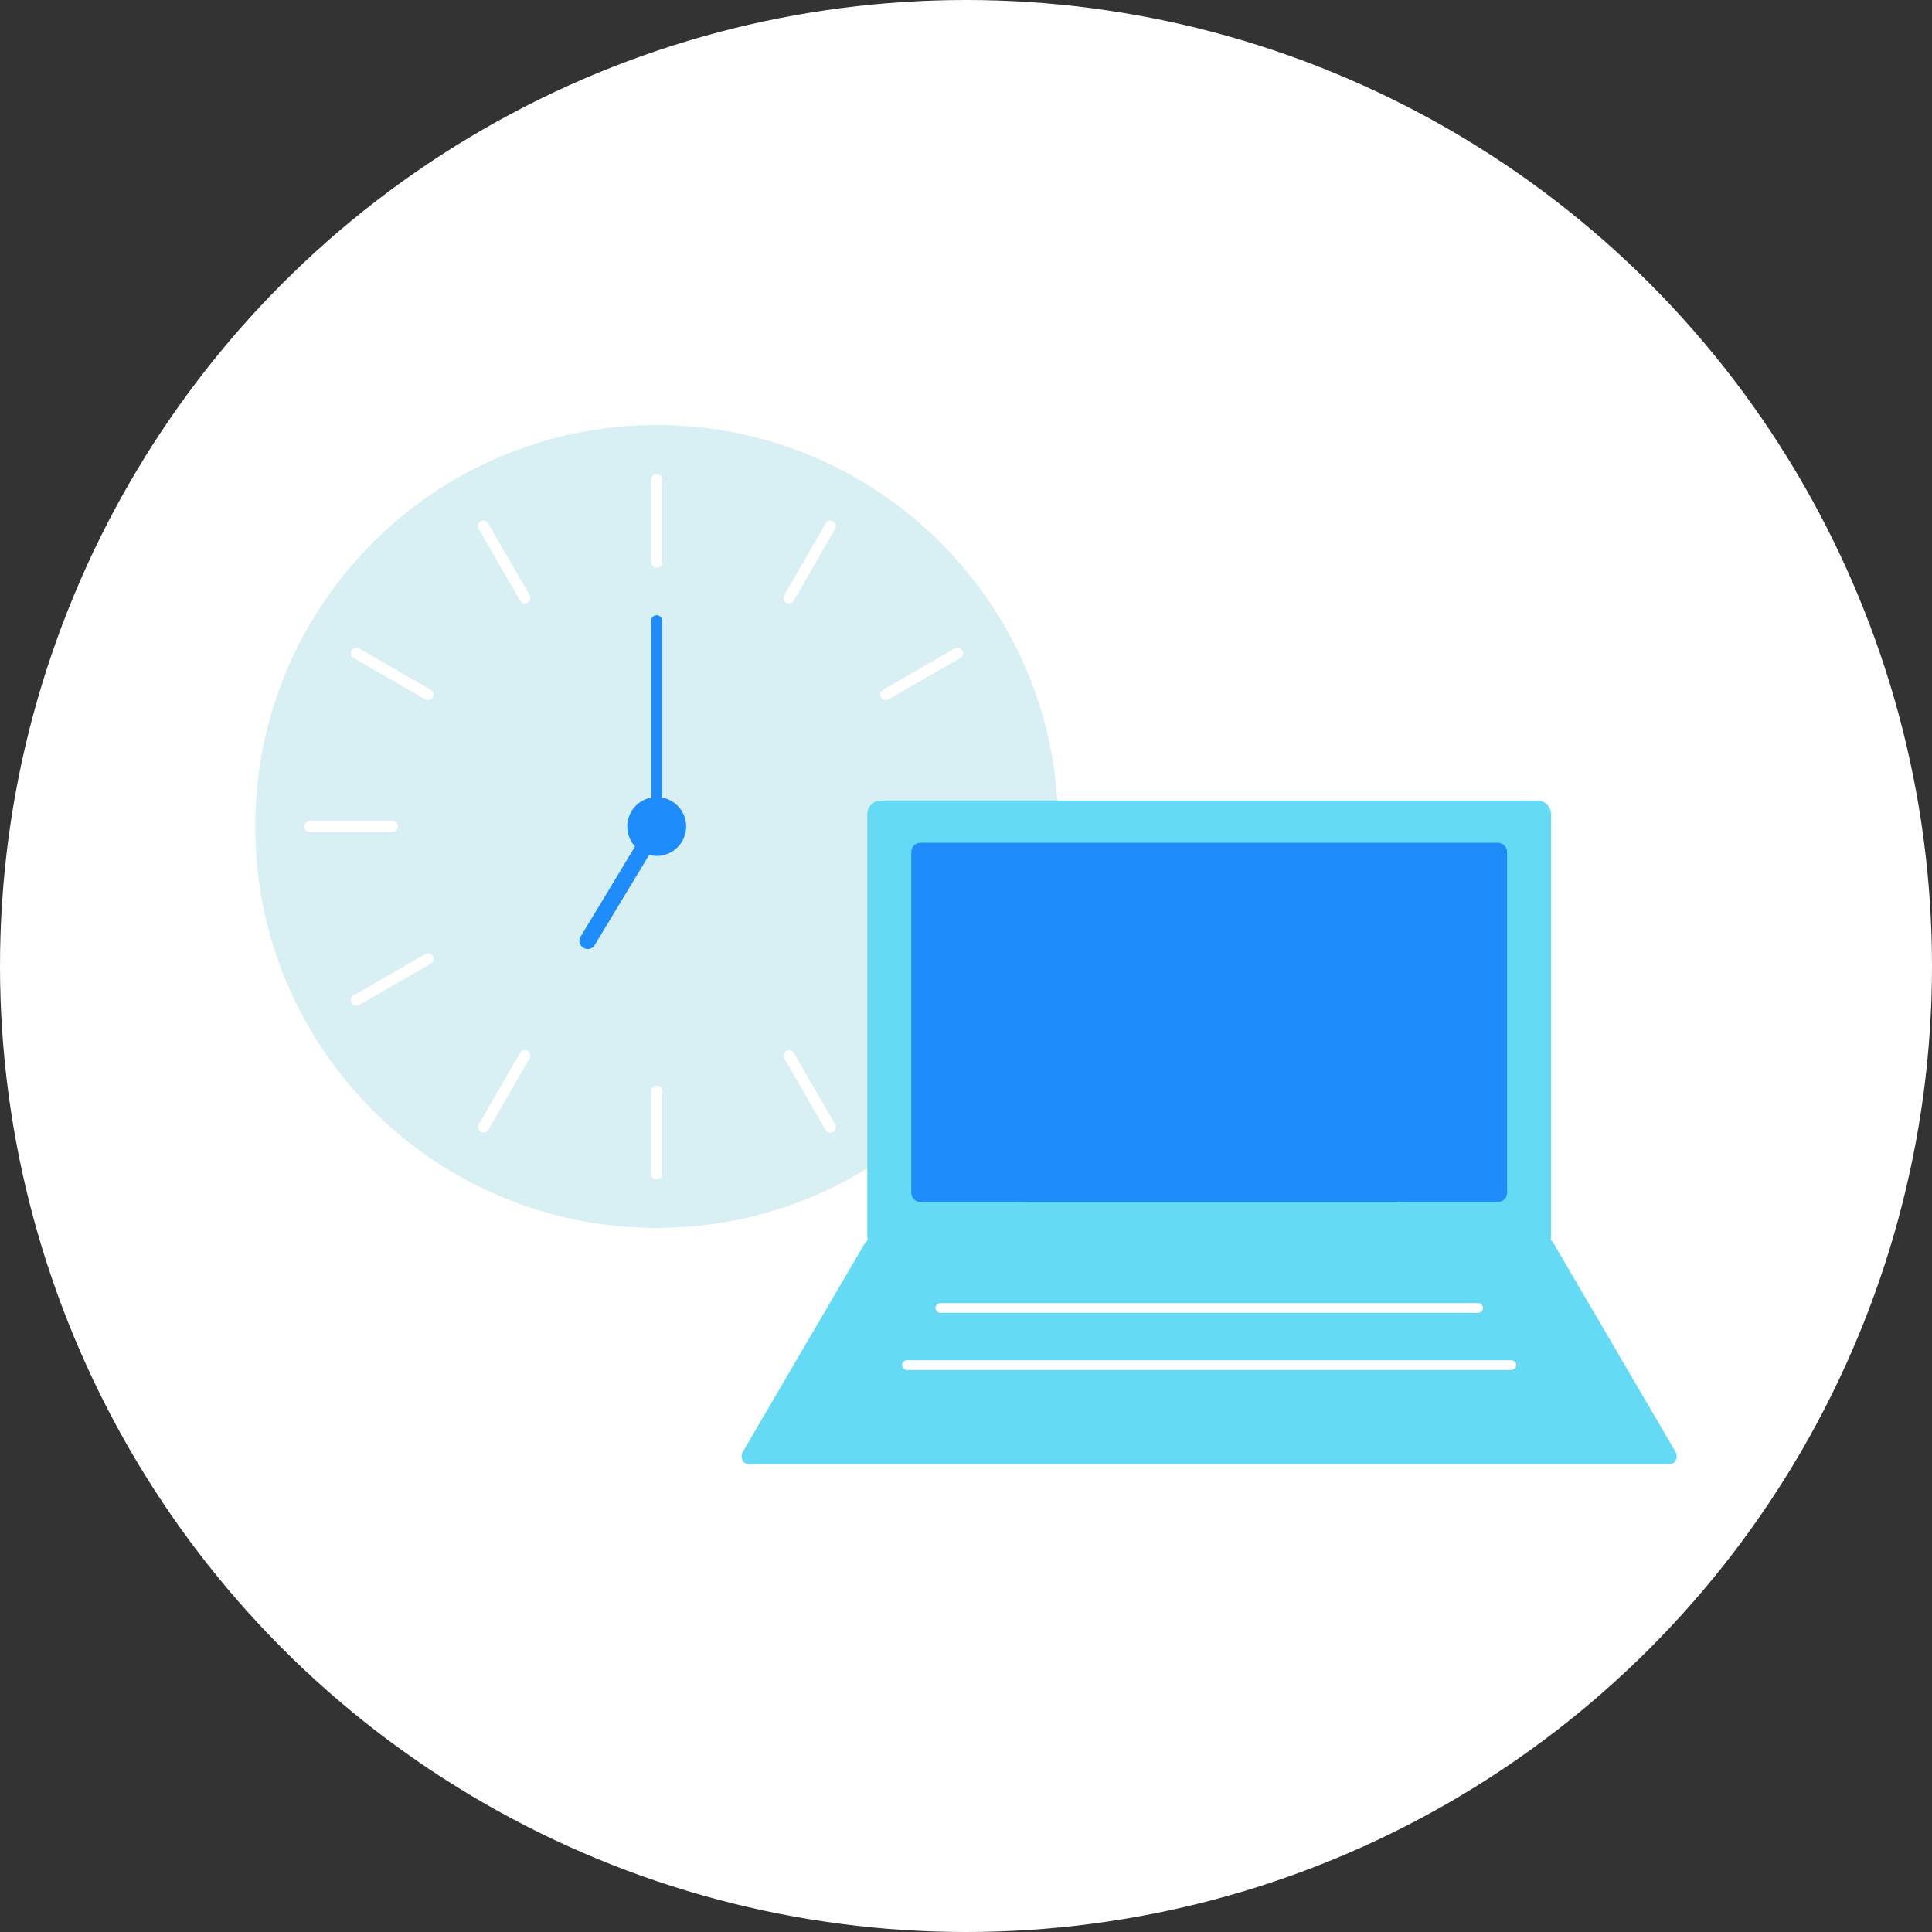 <svg width="100" height="100" viewBox="0 0 100 100" fill="none" xmlns="http://www.w3.org/2000/svg">
<rect x="0" y="0" width="100" height="100" fill="#333333" stroke="none"/>
<circle cx="50" cy="50" r="50" fill="white"/>
<path d="M33.99 63.558C45.466 63.558 54.769 54.255 54.769 42.779C54.769 31.303 45.466 22 33.99 22C22.514 22 13.211 31.303 13.211 42.779C13.211 54.255 22.514 63.558 33.99 63.558Z" fill="#D8EFF3"/>
<path d="M33.988 24.822V29.101" stroke="white" stroke-width="0.57" stroke-miterlimit="10" stroke-linecap="round"/>
<path d="M25.023 27.235L27.163 30.944" stroke="white" stroke-width="0.57" stroke-miterlimit="10" stroke-linecap="round"/>
<path d="M18.445 33.812L22.155 35.951" stroke="white" stroke-width="0.57" stroke-miterlimit="10" stroke-linecap="round"/>
<path d="M16.035 42.779H20.314" stroke="white" stroke-width="0.57" stroke-miterlimit="10" stroke-linecap="round"/>
<path d="M18.445 51.769L22.155 49.63" stroke="white" stroke-width="0.57" stroke-miterlimit="10" stroke-linecap="round"/>
<path d="M25.023 58.347L27.163 54.637" stroke="white" stroke-width="0.57" stroke-miterlimit="10" stroke-linecap="round"/>
<path d="M33.988 60.759V56.48" stroke="white" stroke-width="0.57" stroke-miterlimit="10" stroke-linecap="round"/>
<path d="M42.979 58.347L40.84 54.637" stroke="white" stroke-width="0.57" stroke-miterlimit="10" stroke-linecap="round"/>
<path d="M49.557 51.769L45.848 49.63" stroke="white" stroke-width="0.57" stroke-miterlimit="10" stroke-linecap="round"/>
<path d="M51.97 42.779H47.691" stroke="white" stroke-width="0.57" stroke-miterlimit="10" stroke-linecap="round"/>
<path d="M49.557 33.812L45.848 35.951" stroke="white" stroke-width="0.57" stroke-miterlimit="10" stroke-linecap="round"/>
<path d="M42.979 27.235L40.84 30.944" stroke="white" stroke-width="0.57" stroke-miterlimit="10" stroke-linecap="round"/>
<path d="M33.99 44.304C34.832 44.304 35.515 43.621 35.515 42.779C35.515 41.937 34.832 41.254 33.99 41.254C33.148 41.254 32.465 41.937 32.465 42.779C32.465 43.621 33.148 44.304 33.99 44.304Z" fill="#1F8CFC"/>
<path d="M30.418 48.697L33.991 42.779" stroke="#1F8CFC" stroke-width="0.85" stroke-miterlimit="10" stroke-linecap="round"/>
<path d="M33.988 32.128V42.279" stroke="#1F8CFC" stroke-width="0.57" stroke-miterlimit="10" stroke-linecap="round"/>
<path d="M45.619 41.436H79.576C79.963 41.436 80.281 41.755 80.281 42.142V64.036C80.281 64.241 80.122 64.4 79.917 64.4H45.255C45.05 64.4 44.891 64.241 44.891 64.036V42.142C44.891 41.755 45.209 41.436 45.596 41.436H45.619Z" fill="#64DAF4"/>
<path d="M77.529 43.621H47.646C47.382 43.621 47.168 43.835 47.168 44.099V61.738C47.168 62.002 47.382 62.216 47.646 62.216H77.529C77.793 62.216 78.007 62.002 78.007 61.738V44.099C78.007 43.835 77.793 43.621 77.529 43.621Z" fill="#1F8CFC"/>
<path d="M86.45 75.78H38.723C38.45 75.78 38.291 75.416 38.45 75.143L44.8 64.287C44.8 64.287 44.959 64.105 45.073 64.105H80.1C80.1 64.105 80.304 64.173 80.373 64.287L86.723 75.143C86.882 75.416 86.723 75.78 86.45 75.78Z" fill="#64DAF4"/>
<path d="M48.672 67.701H76.507" stroke="white" stroke-width="0.5" stroke-miterlimit="10" stroke-linecap="round"/>
<path d="M46.941 70.659H78.235" stroke="white" stroke-width="0.5" stroke-miterlimit="10" stroke-linecap="round"/>
<path d="M72.568 62.216H53.086V63.558H72.568V62.216Z" fill="#64DAF4"/>
</svg>
